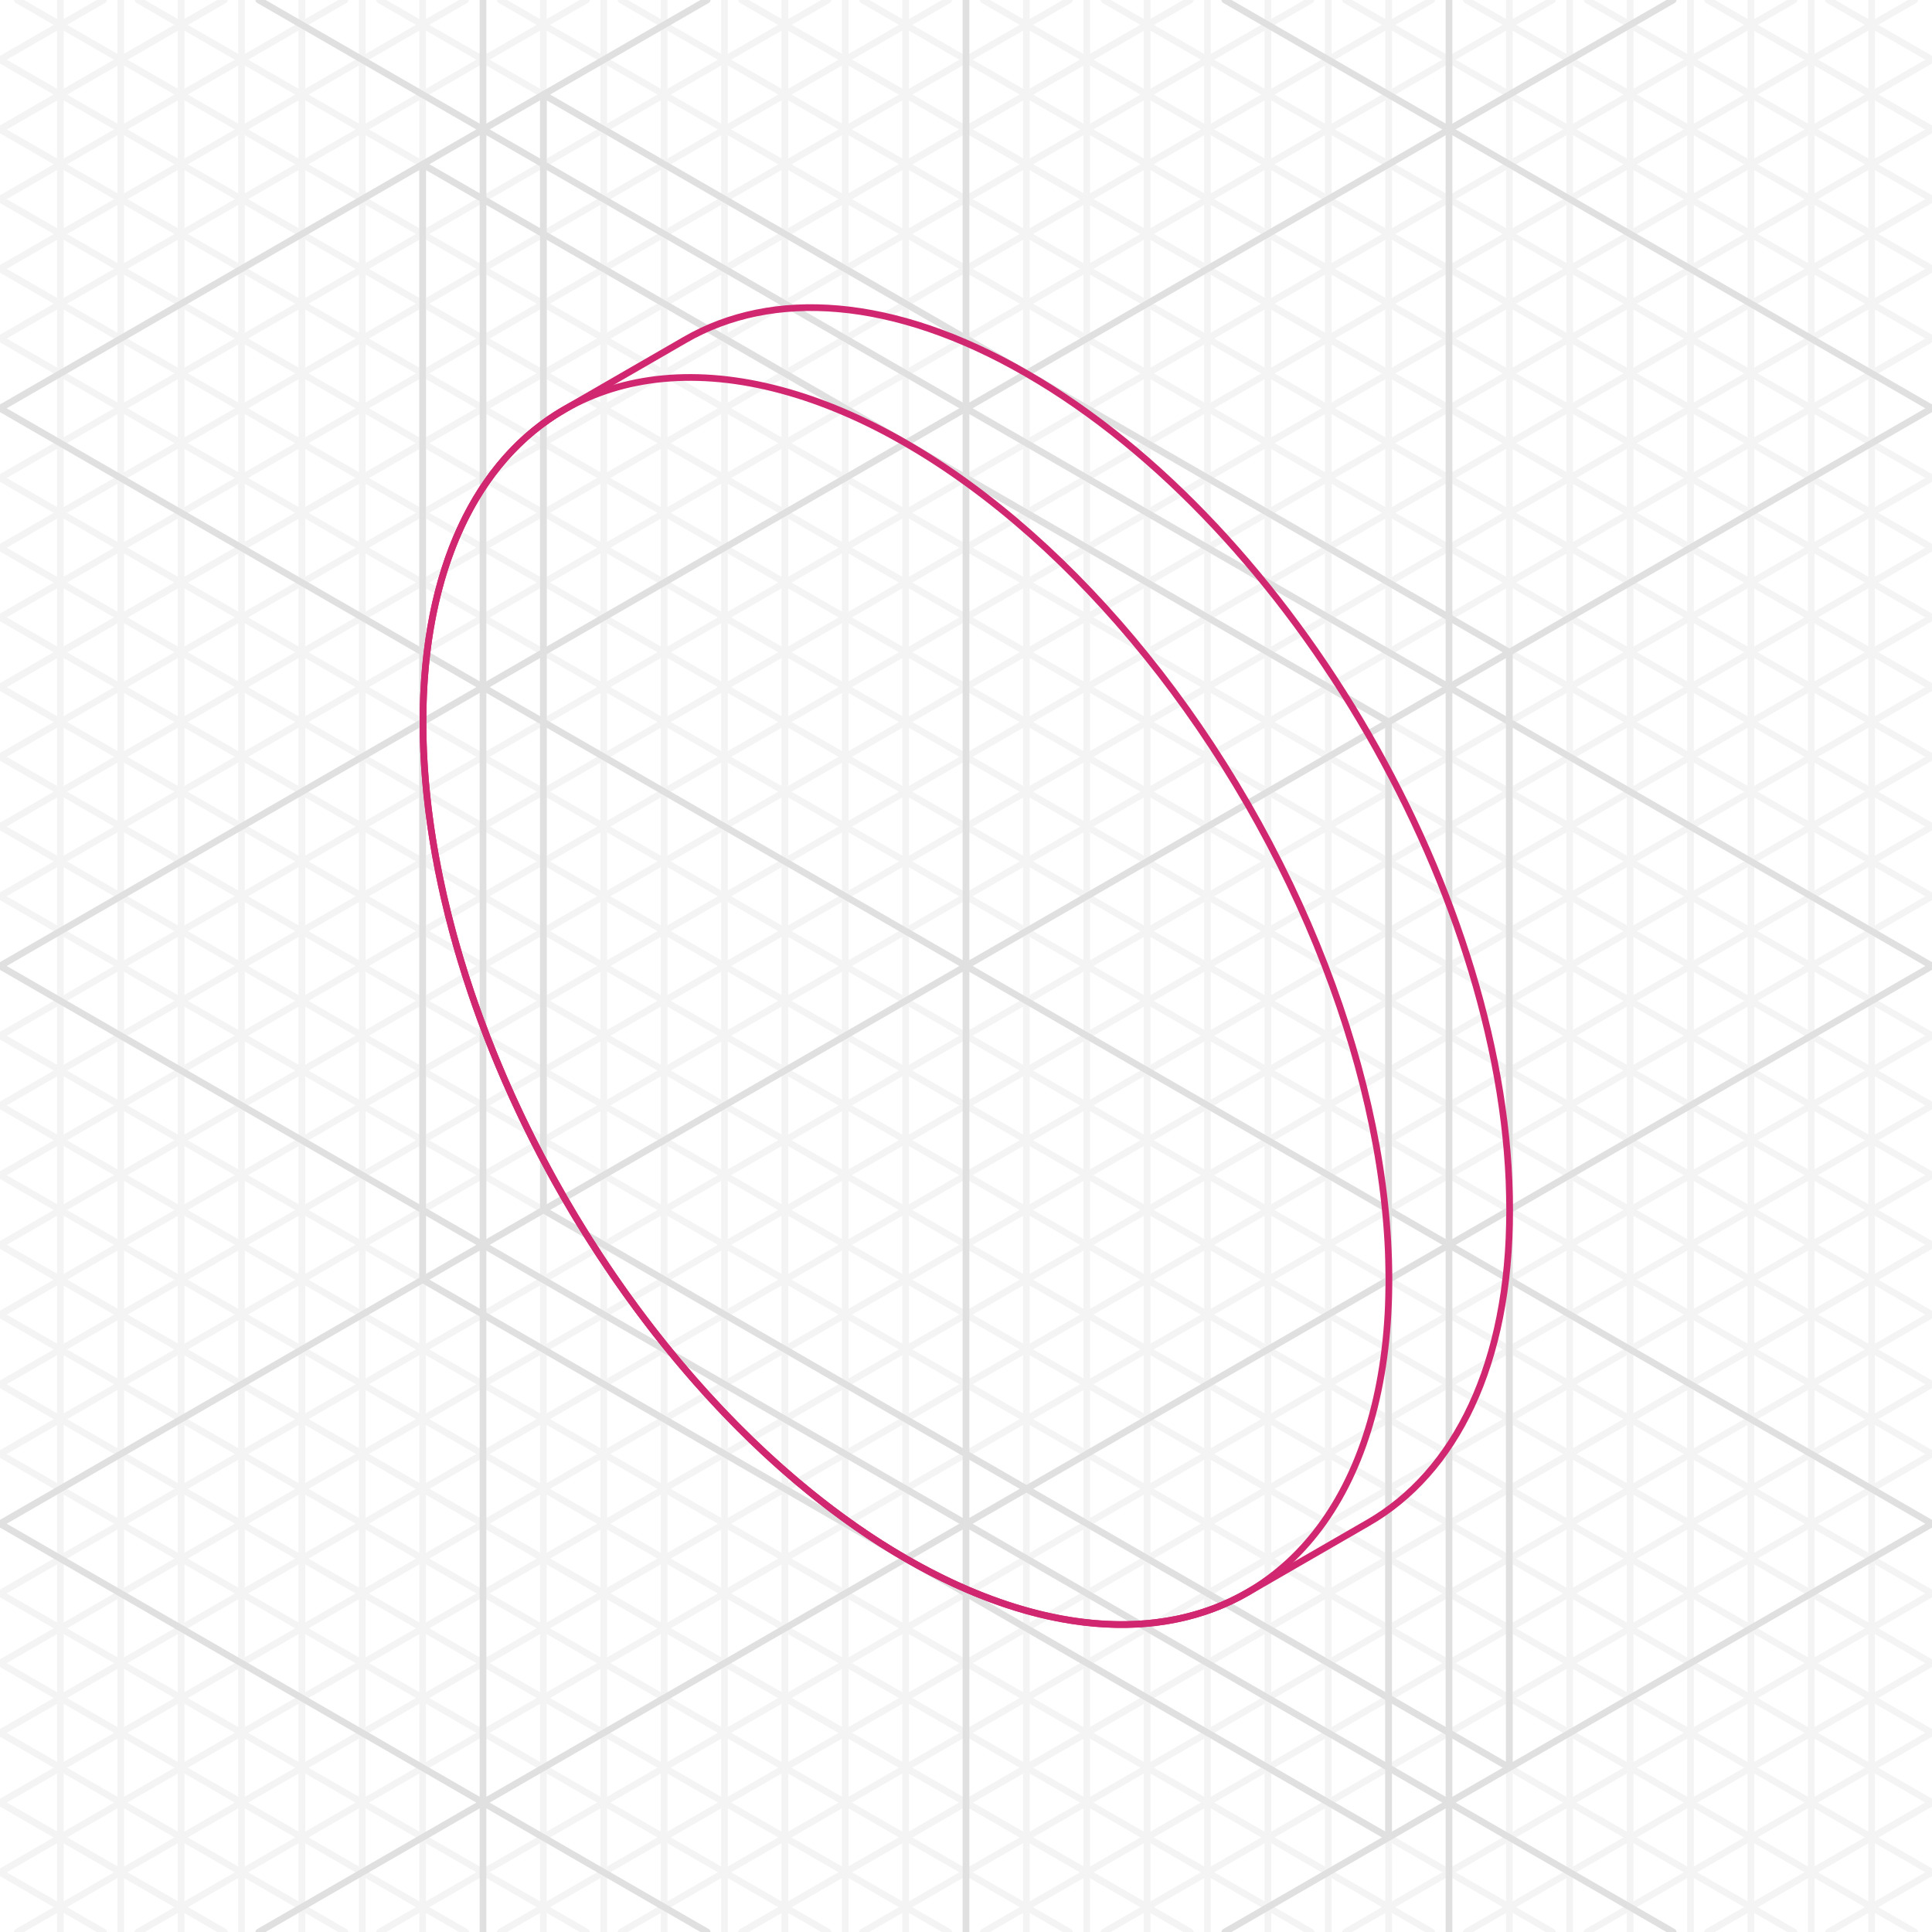 <svg xmlns="http://www.w3.org/2000/svg" xmlns:xlink="http://www.w3.org/1999/xlink" viewBox="0 0 288 288"><defs><style>.cls-1,.cls-4,.cls-5,.cls-6,.cls-7{fill:none;}.cls-2{fill:#fff;}.cls-3{clip-path:url(#clip-path);}.cls-4{stroke:#f4f4f4;}.cls-4,.cls-5{stroke-linecap:round;stroke-miterlimit:10;}.cls-5,.cls-6{stroke:#e0e0e0;}.cls-6,.cls-7{stroke-linejoin:round;}.cls-7{stroke:#d12771;}</style><clipPath id="clip-path"><rect class="cls-1" width="288" height="288"/></clipPath></defs><title>Artboard 2 copy 18</title><g id="Layer_3" data-name="Layer 3"><rect class="cls-2" width="288" height="288"/><g class="cls-3"><line class="cls-4" x1="9" x2="9" y2="288"/><line class="cls-4" x1="18" x2="18" y2="288"/><line class="cls-4" x1="27" x2="27" y2="288"/><line class="cls-4" x1="36" x2="36" y2="288"/><line class="cls-4" x1="45" x2="45" y2="288"/><line class="cls-4" x1="54" x2="54" y2="288"/><line class="cls-4" x1="63" x2="63" y2="288"/><line class="cls-4" x1="81" x2="81" y2="288"/><line class="cls-4" x1="90" x2="90" y2="288"/><line class="cls-4" x1="99" x2="99" y2="288"/><line class="cls-4" x1="108" x2="108" y2="288"/><line class="cls-4" x1="117" x2="117" y2="288"/><line class="cls-4" x1="126" x2="126" y2="288"/><line class="cls-4" x1="135" x2="135" y2="288"/><line class="cls-4" x1="153" x2="153" y2="288"/><line class="cls-4" x1="162" x2="162" y2="288"/><line class="cls-4" x1="171" x2="171" y2="288"/><line class="cls-4" x1="180" x2="180" y2="288"/><line class="cls-4" x1="189" x2="189" y2="288"/><line class="cls-4" x1="198" x2="198" y2="288"/><line class="cls-4" x1="207" x2="207" y2="288"/><line class="cls-4" x1="225" x2="225" y2="288"/><line class="cls-4" x1="234" x2="234" y2="288"/><line class="cls-4" x1="243" x2="243" y2="288"/><line class="cls-4" x1="252" x2="252" y2="288"/><line class="cls-4" x1="261" x2="261" y2="288"/><line class="cls-4" x1="270" x2="270" y2="288"/><line class="cls-4" x1="279" x2="279" y2="288"/><line class="cls-4" x1="56.585" y1="288" x2="288" y2="154.392"/><line class="cls-4" x1="74.585" y1="288" x2="288" y2="164.785"/><line class="cls-4" x1="92.585" y1="288" x2="288" y2="175.177"/><line class="cls-4" x1="110.585" y1="288" x2="288" y2="185.569"/><line class="cls-4" x1="128.585" y1="288" x2="288" y2="195.962"/><line class="cls-4" x1="146.585" y1="288" x2="288" y2="206.354"/><line class="cls-4" x1="164.585" y1="288" x2="288" y2="216.746"/><line class="cls-4" x1="200.585" y1="288" x2="288" y2="237.531"/><line class="cls-4" x1="218.585" y1="288" x2="288" y2="247.923"/><line class="cls-4" x1="236.585" y1="288" x2="288" y2="258.315"/><line class="cls-4" x1="254.585" y1="288" x2="288" y2="268.708"/><line class="cls-4" x1="254.585" y1="288" x2="288" y2="268.708"/><line class="cls-4" x1="272.585" y1="288" x2="288" y2="279.1"/><line class="cls-4" x1="110.585" y1="288" x2="288" y2="185.569"/><line class="cls-4" x1="231.415" y2="133.608"/><line class="cls-4" x1="213.415" y2="123.215"/><line class="cls-4" x1="195.415" y2="112.823"/><line class="cls-4" x1="177.415" y2="102.431"/><line class="cls-4" x1="159.415" y2="92.038"/><line class="cls-4" x1="141.415" y2="81.646"/><line class="cls-4" x1="123.415" y2="71.254"/><line class="cls-4" x1="87.415" y2="50.469"/><line class="cls-4" x1="69.415" y2="40.077"/><line class="cls-4" x1="51.415" y2="29.685"/><line class="cls-4" x1="33.415" y2="19.292"/><line class="cls-4" x1="33.415" y2="19.292"/><line class="cls-4" x1="15.415" y2="8.9"/><line class="cls-4" x1="177.415" y2="102.431"/><line class="cls-4" x1="20.585" y1="288" x2="288" y2="133.608"/><line class="cls-4" x1="2.585" y1="288" x2="288" y2="123.215"/><line class="cls-4" y1="279.1" x2="288" y2="112.823"/><line class="cls-4" y1="268.708" x2="288" y2="102.431"/><line class="cls-4" y1="258.315" x2="288" y2="92.038"/><line class="cls-4" y1="247.923" x2="288" y2="81.646"/><line class="cls-4" y1="237.531" x2="288" y2="71.254"/><line class="cls-4" y1="216.746" x2="288" y2="50.469"/><line class="cls-4" y1="206.354" x2="288" y2="40.077"/><line class="cls-4" y1="195.962" x2="288" y2="29.685"/><line class="cls-4" y1="185.569" x2="288" y2="19.292"/><line class="cls-4" y1="175.177" x2="288" y2="8.9"/><line class="cls-4" y1="164.785" x2="285.415"/><line class="cls-4" y1="154.392" x2="267.415"/><line class="cls-4" x1="231.415" y1="288" y2="154.392"/><line class="cls-4" x1="213.415" y1="288" y2="164.785"/><line class="cls-4" x1="195.415" y1="288" y2="175.177"/><line class="cls-4" x1="177.415" y1="288" y2="185.569"/><line class="cls-4" x1="159.415" y1="288" y2="195.962"/><line class="cls-4" x1="141.415" y1="288" y2="206.354"/><line class="cls-4" x1="123.415" y1="288" y2="216.746"/><line class="cls-4" x1="87.415" y1="288" y2="237.531"/><line class="cls-4" x1="69.415" y1="288" y2="247.923"/><line class="cls-4" x1="51.415" y1="288" y2="258.315"/><line class="cls-4" x1="33.415" y1="288" y2="268.708"/><line class="cls-4" x1="33.415" y1="288" y2="268.708"/><line class="cls-4" x1="15.415" y1="288" y2="279.1"/><line class="cls-4" x1="177.415" y1="288" y2="185.569"/><line class="cls-4" x1="56.585" x2="288" y2="133.608"/><line class="cls-4" x1="74.585" x2="288" y2="123.215"/><line class="cls-4" x1="92.585" x2="288" y2="112.823"/><line class="cls-4" x1="110.585" x2="288" y2="102.431"/><line class="cls-4" x1="128.585" x2="288" y2="92.038"/><line class="cls-4" x1="146.585" x2="288" y2="81.646"/><line class="cls-4" x1="164.585" x2="288" y2="71.254"/><line class="cls-4" x1="200.585" x2="288" y2="50.469"/><line class="cls-4" x1="218.585" x2="288" y2="40.077"/><line class="cls-4" x1="236.585" x2="288" y2="29.685"/><line class="cls-4" x1="254.585" x2="288" y2="19.292"/><line class="cls-4" x1="254.585" x2="288" y2="19.292"/><line class="cls-4" x1="272.585" x2="288" y2="8.9"/><line class="cls-4" x1="110.585" x2="288" y2="102.431"/><line class="cls-4" x1="267.415" y1="288" y2="133.608"/><line class="cls-4" x1="285.415" y1="288" y2="123.215"/><line class="cls-4" x1="288" y1="279.1" y2="112.823"/><line class="cls-4" x1="288" y1="268.708" y2="102.431"/><line class="cls-4" x1="288" y1="258.315" y2="92.038"/><line class="cls-4" x1="288" y1="247.923" y2="81.646"/><line class="cls-4" x1="288" y1="237.531" y2="71.254"/><line class="cls-4" x1="288" y1="216.746" y2="50.469"/><line class="cls-4" x1="288" y1="206.354" y2="40.077"/><line class="cls-4" x1="288" y1="195.962" y2="29.685"/><line class="cls-4" x1="288" y1="185.569" y2="19.292"/><line class="cls-4" x1="288" y1="175.177" y2="8.9"/><line class="cls-4" x1="288" y1="164.785" x2="2.585"/><line class="cls-4" x1="288" y1="154.392" x2="20.585"/><line class="cls-5" x1="105.415" y1="288" y2="227.138"/><line class="cls-5" x1="182.585" x2="288" y2="60.862"/><line class="cls-5" x1="249.415" y1="288" y2="144"/><line class="cls-5" x1="288" y1="227.138" y2="60.862"/><line class="cls-5" x1="288" y1="144" x2="38.585"/><line class="cls-5" x1="182.585" y1="288" x2="288" y2="227.138"/><line class="cls-5" x1="105.415" y2="60.862"/><line class="cls-5" x1="38.585" y1="288" x2="288" y2="144"/><line class="cls-5" y1="227.138" x2="288" y2="60.862"/><line class="cls-5" y1="144" x2="249.415"/><line class="cls-5" x1="72" x2="72" y2="288"/><line class="cls-5" x1="144" x2="144" y2="288"/><line class="cls-5" x1="216" x2="216" y2="288"/></g><polygon class="cls-6" points="224.989 263.489 81.001 180.357 81.001 14.094 224.989 97.226 224.989 263.489"/><polygon class="cls-6" points="206.991 273.881 63.002 190.749 63.002 24.485 206.991 107.617 206.991 273.881"/><path class="cls-7" d="M225.042,180.387c0-45.912-32.233-101.742-71.995-124.7-19.9-11.489-37.913-12.566-50.945-5.02L84.15,61.033l-.018.01-.017.01h0C71.1,68.582,63.054,84.706,63.054,107.647c0,45.912,32.233,101.741,71.994,124.7,19.91,11.5,37.931,12.566,50.964,5.009L203.9,227.028C216.959,219.52,225.042,203.377,225.042,180.387Z"/><ellipse class="cls-7" cx="135.048" cy="149.213" rx="58.783" ry="101.816" transform="translate(-56.513 87.515) rotate(-30)"/></g></svg>
